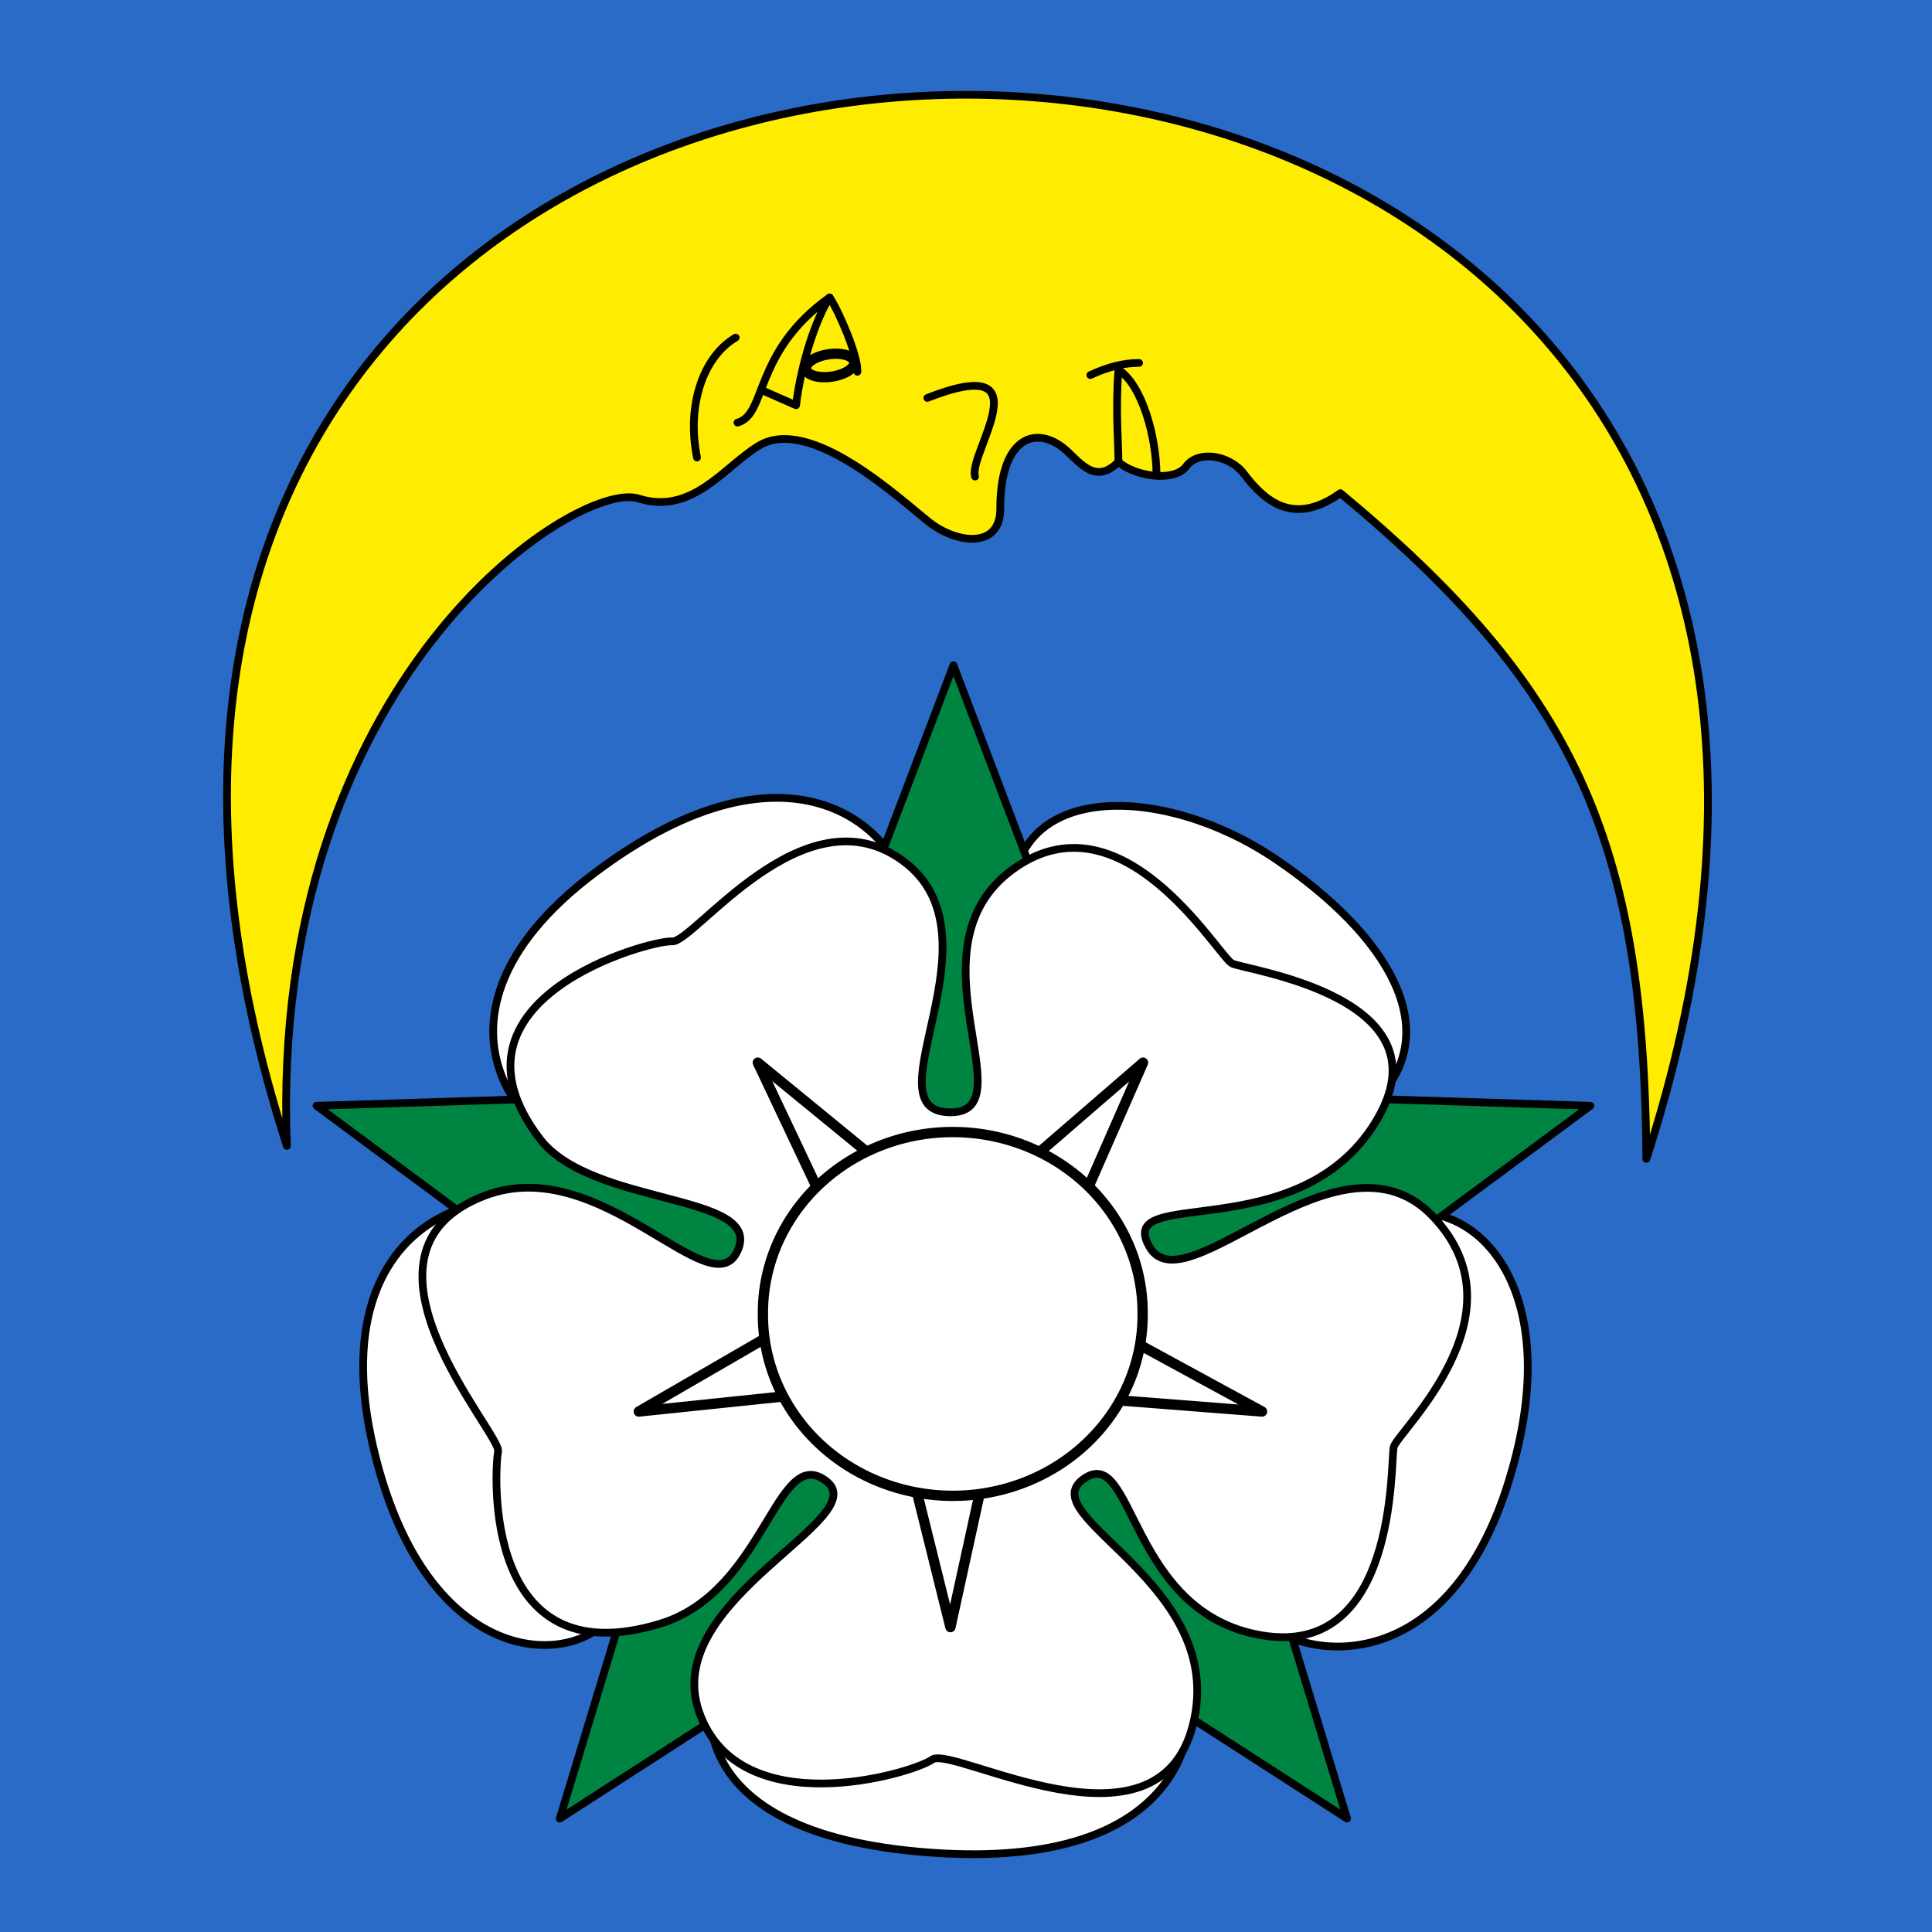 <?xml version="1.0" encoding="UTF-8" standalone="no"?>
<!-- Created with Inkscape (http://www.inkscape.org/) -->

<svg
   xmlns:dc="http://purl.org/dc/elements/1.1/"
   xmlns:cc="http://creativecommons.org/ns#"
   xmlns:rdf="http://www.w3.org/1999/02/22-rdf-syntax-ns#"
   xmlns:svg="http://www.w3.org/2000/svg"
   xmlns="http://www.w3.org/2000/svg"
   xmlns:sodipodi="http://sodipodi.sourceforge.net/DTD/sodipodi-0.dtd"
   xmlns:inkscape="http://www.inkscape.org/namespaces/inkscape"
   version="1.1"
   id="svg2"
   width="250"
   height="250"
   viewBox="0 0 250 250"
   sodipodi:docname="CHE Neerach Flag.svg"
   inkscape:version="0.92.3 (2405546, 2018-03-11)">
  <rect x="0" y="0" width="250" height="250" fill="#333333" stroke="none"/>
  <defs
     id="defs6">
    <style
       id="style837"
       type="text/css"><![CDATA[
    .str0 {stroke:#161514;stroke-width:9.2}
    .str1 {stroke:#1F1A17;stroke-width:16.354}
    .str2 {stroke:#161514;stroke-width:16.354}
    .fil3 {fill:none}
    .fil0 {fill:#DA251D}
    .fil1 {fill:white}
    .fil4 {fill:#1F1A17;fill-rule:nonzero}
    .fil2 {fill:white;fill-rule:nonzero}
   ]]></style>
  </defs>
  <sodipodi:namedview
     pagecolor="#ffffff"
     bordercolor="#666666"
     borderopacity="1"
     objecttolerance="10"
     gridtolerance="10"
     guidetolerance="10"
     inkscape:pageopacity="0"
     inkscape:pageshadow="2"
     inkscape:window-width="1920"
     inkscape:window-height="1017"
     id="namedview4"
     showgrid="false"
     inkscape:zoom="1.6953125"
     inkscape:cx="44.693103"
     inkscape:cy="81.904689"
     inkscape:window-x="-8"
     inkscape:window-y="-8"
     inkscape:window-maximized="1"
     inkscape:current-layer="svg2" />
  <style
     id="style1139"
     type="text/css">
	.st0{fill:#FFFFFF;stroke:#000000;stroke-width:3.02;stroke-miterlimit:11.47;}
	.st1{fill:#FFD600;stroke:#000000;stroke-width:3.02;stroke-miterlimit:11.47;}
	.st2{fill:#FFFFFF;stroke:#FFFFFF;stroke-width:0.22;stroke-miterlimit:11.47;}
	.st3{stroke:#000000;stroke-width:0.22;stroke-miterlimit:11.47;}
	.st4{fill:#E40520;stroke:#E40520;stroke-width:0.22;stroke-miterlimit:11.47;}
</style>
  <g
     id="layer1-8"
     transform="translate(-243.813,-832.062)">
    <path
       style="fill:#296bc6;fill-opacity:1;fill-rule:evenodd;stroke:none;stroke-width:2;stroke-linecap:butt;stroke-miterlimit:4;stroke-dashoffset:0;stroke-opacity:1"
       id="path3282-7"
       d="M 243.806,832.066 V 1082.062 H 493.815 V 832.066 Z"
       inkscape:connector-curvature="0"
       sodipodi:nodetypes="ccccc" />
    <path
       style="color:#000000;display:inline;overflow:visible;visibility:visible;fill:#ffffff;fill-opacity:1;fill-rule:evenodd;stroke:#000000;stroke-width:1px;stroke-linecap:butt;stroke-linejoin:miter;stroke-miterlimit:4;stroke-dashoffset:0;stroke-opacity:1;marker:none;marker-start:none;marker-mid:none;marker-end:none;enable-background:accumulate"
       id="path16592"
       d="m 353.575,1021.209 c -6.456,-4.424 -28.982,5.559 -29.214,15.982 -0.23,10.283 -24.52,15.317 -32.245,-17.844 -7.757,-33.294 20.877,-37.776 33.278,-26.528 12.474,11.315 16.842,5.405 17.487,3.916 0.585,-1.352 -1.861,-14.109 -15.942,-13.521 -14.073,0.588 -32.061,-18.751 -6.163,-38.213 25.647,-19.273 39.973,-5.547 40.93,4.539 0.958,10.1 -3.52,29.614 4.656,29.284 8.029,-0.324 8.725,-13.84 8.434,-29.88 -0.288,-15.901 19.581,-15.539 34.124,-5.689 14.64,9.916 21.753,22.09 13.098,31.049 -8.588,8.889 -36.555,11.928 -32.746,20.236 3.786,8.258 25.04,-2.407 35.112,-5.146 10.207,-2.776 22.427,9.193 14.666,34.308 -7.721,24.988 -25.388,23.291 -31.156,18.627 -5.697,-4.606 -18.301,-27.001 -25.706,-21.05 -7.563,6.077 13.81,25.367 15.226,29.48 1.459,4.24 0.039,23.479 -33.306,21.022 -33.189,-2.446 -29.5,-20.822 -26.654,-25.065 2.805,-4.181 23.042,-20.764 16.12,-25.507 z"
       inkscape:connector-curvature="0" />
    <g
       id="g4154"
       transform="matrix(1.126,0,0,1.118,228.948,-75.108)"
       style="stroke-width:0.873">
      <path
         style="fill:#feed01;fill-opacity:1;fill-rule:evenodd;stroke:#000000;stroke-width:0.891px;stroke-linecap:butt;stroke-linejoin:round;stroke-opacity:1"
         id="path2561"
         d="m 46.169,944.055 c -2.086,-54.185 33.363,-77.183 40.398,-74.936 6.194,1.977 9.915,-3.734 13.84,-6.11 5.892,-3.565 16.143,6.128 19.576,8.853 3.117,2.474 8.189,3.153 8.171,-1.584 -0.028,-7.8 3.703,-9.66 7.086,-7.135 1.822,1.36 3.632,4.644 6.492,1.737 1.637,1.56 6.339,2.481 7.801,0.502 1.396,-1.89 4.99,-1.282 6.608,0.87 2.502,3.326 5.801,6.046 11.097,2.247 26.68,22.317 34.92,39.899 35.162,77.053 C 255.12,781.616 -5.76,781.557 46.169,944.055 Z"
         inkscape:connector-curvature="0" />
      <path
         style="fill:none;fill-opacity:0.75;fill-rule:evenodd;stroke:#000000;stroke-width:0.89;stroke-linecap:round;stroke-linejoin:miter;stroke-miterlimit:4;stroke-dasharray:none;stroke-opacity:1"
         id="path2392"
         d="m 97.747,850.49 c -3.798,2.258 -5.647,7.936 -4.447,13.89"
         inkscape:connector-curvature="0" />
      <path
         style="fill:none;fill-opacity:0.75;fill-rule:evenodd;stroke:#000000;stroke-width:0.89;stroke-linecap:round;stroke-linejoin:round;stroke-miterlimit:4;stroke-dasharray:none;stroke-opacity:1"
         id="path2394"
         d="m 111.733,854.454 c 0.081,-1.878 -2.141,-7.029 -3.193,-8.606 -1.611,2.529 -3.288,7.716 -3.856,12.48 l -3.821,-1.696"
         inkscape:connector-curvature="0" />
      <path
         style="fill:none;fill-opacity:0.75;fill-rule:evenodd;stroke:#000000;stroke-width:0.891px;stroke-linecap:round;stroke-linejoin:miter;stroke-opacity:1"
         id="path2396"
         d="m 119.772,857.48 c 13.708,-5.419 4.633,6.466 5.484,9.101"
         inkscape:connector-curvature="0" />
      <path
         style="fill:none;fill-opacity:0.75;fill-rule:evenodd;stroke:#000000;stroke-width:0.891px;stroke-linecap:butt;stroke-linejoin:miter;stroke-opacity:1"
         id="path2398"
         d="m 141.732,864.961 c 0,-2.29 -0.352,-6.099 0,-10.744 2.74,1.779 4.334,7.758 4.375,12.07"
         inkscape:connector-curvature="0" />
      <path
         style="color:#000000;display:inline;overflow:visible;visibility:visible;opacity:1;fill:none;fill-opacity:0.75;fill-rule:evenodd;stroke:#000000;stroke-width:0.891px;stroke-linecap:round;stroke-linejoin:miter;stroke-miterlimit:4;stroke-dasharray:none;stroke-dashoffset:0;stroke-opacity:1;marker:none;marker-start:none;marker-mid:none;marker-end:none;enable-background:accumulate"
         id="path2400"
         d="m 144.102,853.429 c -1.746,-0.013 -3.619,0.478 -5.6,1.405"
         inkscape:connector-curvature="0" />
      <path
         style="color:#000000;display:inline;overflow:visible;visibility:visible;opacity:1;fill:none;fill-opacity:1;fill-rule:evenodd;stroke:#000000;stroke-width:0.891pt;stroke-linecap:butt;stroke-linejoin:round;stroke-miterlimit:4;stroke-dasharray:none;stroke-dashoffset:0;stroke-opacity:1;marker:none;marker-start:none;marker-mid:none;marker-end:none;enable-background:accumulate"
         id="path2402"
         transform="rotate(-8.442,5565.173,398.778)"
         d="m 103.743,47.723 a 2.809,1.305 0 1 1 -5.619,0 2.809,1.305 0 1 1 5.619,0 z"
         inkscape:connector-curvature="0" />
      <path
         style="color:#000000;display:inline;overflow:visible;visibility:visible;opacity:1;fill:none;fill-opacity:0.75;fill-rule:evenodd;stroke:#000000;stroke-width:0.89;stroke-linecap:round;stroke-linejoin:miter;stroke-miterlimit:4;stroke-dasharray:none;stroke-dashoffset:0;stroke-opacity:1;marker:none;marker-start:none;marker-mid:none;marker-end:none;enable-background:accumulate"
         id="path3870"
         transform="translate(0,804.331)"
         d="M 97.953,56.005 C 101.355,55.076 99.724,47.859 108.54,41.518"
         inkscape:connector-curvature="0" />
    </g>
    <path
       style="fill:#008442;fill-opacity:1;fill-rule:evenodd;stroke:#000000;stroke-width:0.999;stroke-linecap:butt;stroke-linejoin:round;stroke-miterlimit:4;stroke-dasharray:none;stroke-opacity:1"
       id="path16632"
       d="m 367.187,918.142 20.934,55.069 61.483,1.937 -48.545,35.971 17.064,56.266 -50.937,-32.837 -50.937,32.837 17.064,-56.266 -48.545,-35.971 61.483,-1.937 z"
       inkscape:connector-curvature="0" />
    <path
       style="color:#000000;display:inline;overflow:visible;visibility:visible;fill:#ffffff;fill-opacity:1;fill-rule:evenodd;stroke:#000000;stroke-width:0.999;stroke-linecap:butt;stroke-linejoin:miter;stroke-miterlimit:4;stroke-dasharray:none;stroke-dashoffset:0;stroke-opacity:1;marker:none;marker-start:none;marker-mid:none;marker-end:none;enable-background:accumulate"
       id="path4048"
       d="m 350.688,1023.676 c -6.412,-4.822 -7.832,14.346 -21.453,18.491 -23.134,7.04 -21.414,-19.88 -20.969,-22.305 0.42,-2.289 -21.037,-25.704 -1.723,-33.08 15.039,-5.743 29.306,14.719 32.717,7.122 3.388,-7.546 -18.851,-5.639 -25.607,-14.497 -13.83,-18.135 14.479,-25.757 17.122,-25.527 2.801,0.244 17.128,-19.907 29.947,-10.378 13.053,9.703 -4.541,32.127 5.827,32.491 10.515,0.369 -5.782,-21.128 8.288,-31.413 14.162,-10.352 26.592,11.241 28.412,12.156 1.756,0.883 28.55,4.358 18.516,20.593 -10.098,16.339 -33.788,8.013 -29.231,16.054 4.618,8.15 24.618,-16.634 36.723,-3.892 12.177,12.819 -4.705,27.893 -5.104,29.847 -0.433,2.117 0.499,27.25 -17.03,24.343 -17.387,-2.884 -16.515,-25.069 -23.137,-20.214 -6.691,4.906 18.745,13.491 14.201,31.731 -4.512,18.108 -31.085,2.661 -33.745,4.551 -2.588,1.839 -25.049,8.483 -30.168,-6.187 -5.075,-14.545 22.915,-24.997 16.413,-29.886 z"
       inkscape:connector-curvature="0" />
    <path
       style="fill:none;fill-opacity:1;fill-rule:evenodd;stroke:#000000;stroke-width:1pt;stroke-linecap:butt;stroke-linejoin:round;stroke-opacity:1"
       id="path16628"
       d="m 366.799,1042.613 -7.773,-31.29 -32.551,3.39 28.846,-16.71 -13.444,-28.434 25.602,20.963 24.242,-20.963 -13.024,29.665 28.426,15.478 -33.651,-2.628 z"
       inkscape:connector-curvature="0" />
    <path
       style="color:#000000;display:inline;overflow:visible;visibility:visible;opacity:1;fill:#ffffff;fill-opacity:1;fill-rule:evenodd;stroke:#000000;stroke-width:1pt;stroke-linecap:butt;stroke-linejoin:miter;stroke-miterlimit:4;stroke-dasharray:none;stroke-dashoffset:0;stroke-opacity:1;marker:none;marker-start:none;marker-mid:none;marker-end:none;enable-background:accumulate"
       id="path16624"
       d="m 391.669,1002.084 a 24.568,23.387 0 1 1 -49.135,0 24.568,23.387 0 1 1 49.135,0 z"
       inkscape:connector-curvature="0" />
  </g>
</svg>
